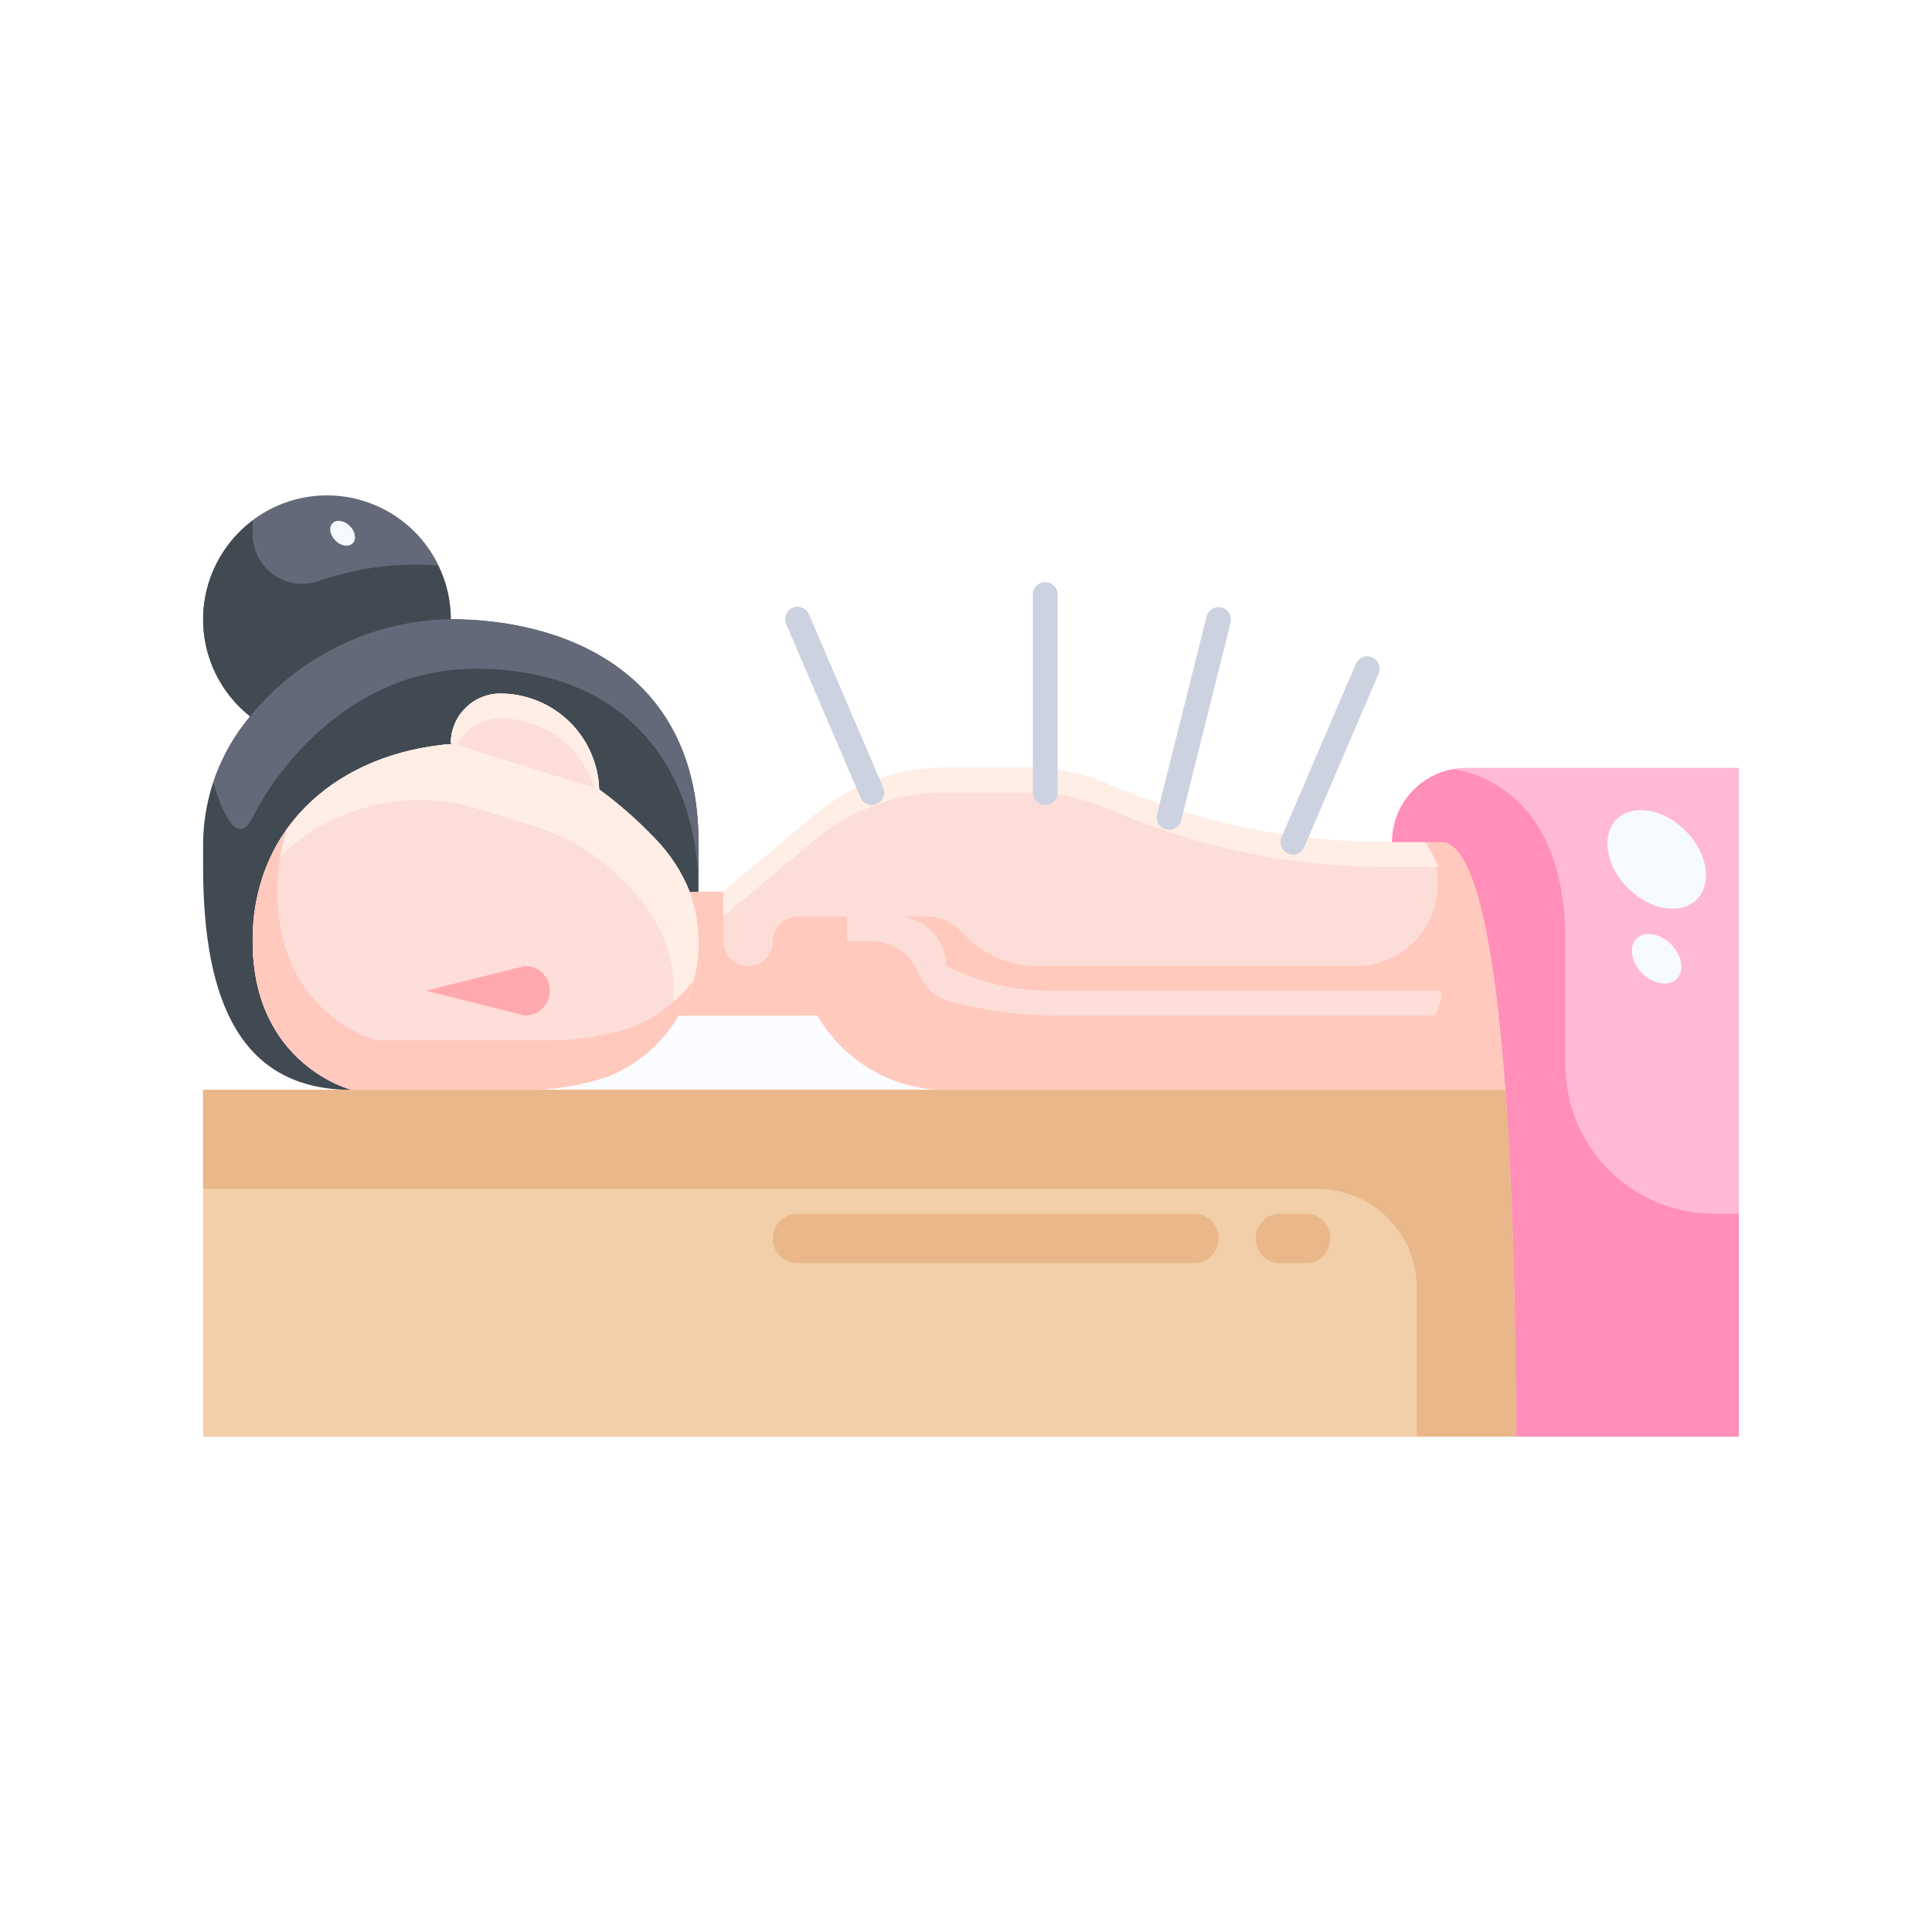 <svg xmlns="http://www.w3.org/2000/svg" xmlns:xlink="http://www.w3.org/1999/xlink" width="200" viewBox="0 0 150 150" height="200" preserveAspectRatio="xMidYMid meet"><defs><clipPath id="db7d5274a6"><path d="M 15 84 L 118 84 L 118 111.75 L 15 111.75 Z M 15 84 " clip-rule="nonzero"></path></clipPath><clipPath id="93163e51d5"><path d="M 108 59 L 135 59 L 135 111.75 L 108 111.75 Z M 108 59 " clip-rule="nonzero"></path></clipPath><clipPath id="823fd7eea9"><path d="M 15 38.25 L 35 38.25 L 35 56 L 15 56 Z M 15 38.25 " clip-rule="nonzero"></path></clipPath><clipPath id="be811c41aa"><path d="M 108 59 L 135 59 L 135 111.75 L 108 111.75 Z M 108 59 " clip-rule="nonzero"></path></clipPath><clipPath id="e091c0fa48"><path d="M 15 84 L 118 84 L 118 111.75 L 15 111.75 Z M 15 84 " clip-rule="nonzero"></path></clipPath></defs><rect x="-15" width="180" fill="#ffffff" y="-15" height="180" fill-opacity="1"></rect><rect x="-15" width="180" fill="#ffffff" y="-15" height="180" fill-opacity="1"></rect><path fill="#fafcff" d="M 73.461 84.617 L 40.77 84.617 C 42.961 84.625 45.094 84.285 47.172 83.598 C 48.332 83.137 49.387 82.5 50.332 81.684 C 51.277 80.871 52.062 79.926 52.691 78.848 L 63.48 78.848 C 63.984 79.723 64.594 80.52 65.309 81.234 C 66.023 81.953 66.82 82.562 67.695 83.07 C 68.574 83.578 69.5 83.961 70.477 84.223 C 71.453 84.484 72.449 84.617 73.461 84.617 Z M 73.461 84.617 " fill-opacity="1" fill-rule="nonzero"></path><g clip-path="url(#db7d5274a6)"><path fill="#f2cfa9" d="M 117.691 111.539 L 15.77 111.539 L 15.77 84.617 L 116.883 84.617 C 117.441 92.328 117.691 101.711 117.691 111.539 Z M 117.691 111.539 " fill-opacity="1" fill-rule="nonzero"></path></g><g clip-path="url(#93163e51d5)"><path fill="#ffb9d5" d="M 116.883 84.617 C 116.672 81.809 116.422 79.23 116.133 76.922 C 115.211 69.809 113.828 65.383 111.922 65.383 L 108.078 65.383 C 108.078 65.004 108.113 64.629 108.188 64.258 C 108.262 63.887 108.371 63.527 108.516 63.176 C 108.66 62.828 108.84 62.496 109.051 62.18 C 109.258 61.863 109.5 61.574 109.766 61.305 C 110.035 61.039 110.324 60.797 110.641 60.586 C 110.957 60.379 111.289 60.199 111.637 60.055 C 111.988 59.91 112.348 59.801 112.719 59.727 C 113.094 59.652 113.469 59.617 113.848 59.617 L 135 59.617 L 135 111.539 L 117.691 111.539 C 117.691 101.711 117.441 92.328 116.883 84.617 Z M 116.883 84.617 " fill-opacity="1" fill-rule="nonzero"></path></g><g clip-path="url(#823fd7eea9)"><path fill="#636978" d="M 25.383 38.461 C 26.016 38.461 26.641 38.523 27.262 38.645 C 27.879 38.77 28.48 38.953 29.062 39.195 C 29.648 39.434 30.203 39.73 30.727 40.082 C 31.25 40.434 31.738 40.832 32.184 41.277 C 32.629 41.723 33.027 42.211 33.379 42.734 C 33.73 43.262 34.027 43.812 34.27 44.398 C 34.508 44.98 34.691 45.582 34.816 46.199 C 34.938 46.82 35 47.445 35 48.078 C 33.508 48.102 32.031 48.289 30.578 48.633 C 29.125 48.98 27.727 49.48 26.383 50.129 C 25.035 50.781 23.777 51.57 22.605 52.496 C 21.43 53.418 20.371 54.461 19.422 55.617 C 18.641 54.996 17.973 54.273 17.414 53.445 C 16.855 52.617 16.438 51.723 16.16 50.766 C 15.883 49.805 15.754 48.828 15.781 47.832 C 15.805 46.832 15.98 45.863 16.309 44.922 C 16.637 43.977 17.102 43.105 17.699 42.309 C 18.297 41.512 19.004 40.82 19.816 40.242 C 20.629 39.664 21.512 39.223 22.461 38.918 C 23.414 38.613 24.387 38.461 25.383 38.461 Z M 25.383 38.461 " fill-opacity="1" fill-rule="nonzero"></path></g><path fill="#414952" d="M 53.559 69.27 C 52.938 67.703 52.039 66.32 50.867 65.117 C 49.531 63.711 48.082 62.434 46.52 61.289 C 46.504 60.793 46.441 60.309 46.332 59.824 C 46.219 59.344 46.066 58.879 45.867 58.426 C 45.664 57.973 45.426 57.547 45.141 57.141 C 44.859 56.734 44.543 56.359 44.188 56.016 C 43.832 55.672 43.449 55.367 43.035 55.098 C 42.621 54.828 42.184 54.598 41.727 54.414 C 41.27 54.227 40.797 54.086 40.312 53.992 C 39.828 53.895 39.34 53.848 38.848 53.848 C 38.336 53.848 37.848 53.945 37.375 54.141 C 36.906 54.336 36.488 54.617 36.129 54.977 C 35.77 55.336 35.492 55.75 35.297 56.223 C 35.102 56.691 35 57.184 35 57.691 L 35.191 57.75 C 26.402 58.402 19.617 64.039 19.617 73.078 C 19.617 82.691 27.309 84.617 27.309 84.617 C 18.809 84.617 15.77 77.941 15.77 67.309 L 15.77 65.383 C 15.797 63.594 16.125 61.859 16.75 60.184 C 17.379 58.508 18.27 56.984 19.422 55.617 C 20.371 54.461 21.43 53.418 22.605 52.496 C 23.777 51.57 25.035 50.781 26.383 50.129 C 27.727 49.48 29.125 48.98 30.578 48.633 C 32.031 48.289 33.508 48.102 35 48.078 C 43.5 48.078 54.23 51.922 54.23 65.383 L 54.23 69.23 Z M 53.559 69.27 " fill-opacity="1" fill-rule="nonzero"></path><path fill="#fdddd7" d="M 63.48 78.848 L 52.691 78.848 C 53.719 77.094 54.23 75.203 54.23 73.172 C 54.227 72.074 54.074 70.996 53.77 69.941 C 53.711 69.715 53.641 69.488 53.559 69.27 L 54.23 69.23 L 56.152 69.23 L 63.402 63.172 C 64.602 62.168 65.93 61.379 67.383 60.809 C 69.266 60.008 71.227 59.609 73.27 59.617 L 79.922 59.617 C 82.027 59.617 84.047 60.031 85.98 60.867 L 86.383 61.039 C 87.883 61.672 89.402 62.25 90.941 62.73 C 94.082 63.77 97.297 64.5 100.578 64.922 C 102.906 65.23 105.246 65.383 107.598 65.383 L 111.922 65.383 C 113.828 65.383 115.211 69.809 116.133 76.922 C 116.422 79.23 116.672 81.809 116.883 84.617 L 73.461 84.617 C 72.449 84.617 71.453 84.484 70.477 84.223 C 69.5 83.961 68.574 83.578 67.695 83.07 C 66.82 82.562 66.023 81.953 65.309 81.234 C 64.594 80.52 63.984 79.723 63.48 78.848 Z M 63.48 78.848 " fill-opacity="1" fill-rule="nonzero"></path><path fill="#fdddd7" d="M 52.691 78.848 C 52.062 79.926 51.277 80.871 50.332 81.684 C 49.387 82.5 48.332 83.137 47.172 83.598 C 45.094 84.285 42.961 84.625 40.77 84.617 L 27.309 84.617 C 27.309 84.617 19.617 82.691 19.617 73.078 C 19.617 64.039 26.402 58.402 35.191 57.75 L 35 57.691 C 35 57.184 35.102 56.691 35.297 56.223 C 35.492 55.75 35.77 55.336 36.129 54.977 C 36.488 54.617 36.906 54.336 37.375 54.141 C 37.848 53.945 38.336 53.848 38.848 53.848 C 39.34 53.848 39.828 53.895 40.312 53.992 C 40.797 54.086 41.27 54.227 41.727 54.414 C 42.184 54.598 42.621 54.828 43.035 55.098 C 43.449 55.367 43.832 55.672 44.188 56.016 C 44.543 56.359 44.859 56.734 45.141 57.141 C 45.426 57.547 45.664 57.973 45.867 58.426 C 46.066 58.879 46.219 59.344 46.332 59.824 C 46.441 60.309 46.504 60.793 46.52 61.289 C 48.082 62.434 49.531 63.711 50.867 65.117 C 52.039 66.32 52.938 67.703 53.559 69.27 C 53.641 69.488 53.711 69.715 53.77 69.941 C 54.074 70.996 54.227 72.074 54.23 73.172 C 54.23 75.203 53.719 77.094 52.691 78.848 Z M 52.691 78.848 " fill-opacity="1" fill-rule="nonzero"></path><path fill="#fdddd7" d="M 81.617 76.922 C 78.746 76.926 76.027 76.281 73.461 75 C 73.461 74.488 73.363 74 73.168 73.527 C 72.973 73.059 72.695 72.641 72.336 72.281 C 71.973 71.918 71.559 71.641 71.086 71.445 C 70.617 71.25 70.125 71.152 69.617 71.152 L 61.922 71.152 L 61.922 73.078 C 61.914 75.145 62.434 77.066 63.48 78.848 C 63.984 79.723 64.594 80.52 65.309 81.234 C 66.023 81.953 66.82 82.562 67.695 83.07 C 68.574 83.578 69.5 83.961 70.477 84.223 C 71.453 84.484 72.449 84.617 73.461 84.617 L 116.883 84.617 C 116.672 81.809 116.422 79.23 116.133 76.922 Z M 81.617 76.922 " fill-opacity="1" fill-rule="nonzero"></path><path fill="#ffc9bd" d="M 81.617 76.922 C 78.746 76.926 76.027 76.281 73.461 75 C 73.461 74.488 73.363 74 73.168 73.527 C 72.973 73.059 72.695 72.641 72.336 72.281 C 71.973 71.918 71.559 71.641 71.086 71.445 C 70.617 71.25 70.125 71.152 69.617 71.152 L 61.922 71.152 L 61.922 73.078 C 61.914 75.145 62.434 77.066 63.48 78.848 C 63.984 79.723 64.594 80.52 65.309 81.234 C 66.023 81.953 66.82 82.562 67.695 83.07 C 68.574 83.578 69.5 83.961 70.477 84.223 C 71.453 84.484 72.449 84.617 73.461 84.617 L 116.883 84.617 C 116.672 81.809 116.422 79.23 116.133 76.922 Z M 81.617 76.922 " fill-opacity="1" fill-rule="nonzero"></path><path fill="#fdddd7" d="M 67.691 73.078 C 68.082 73.078 68.461 73.133 68.832 73.25 C 69.203 73.363 69.547 73.531 69.871 73.75 C 70.191 73.969 70.469 74.234 70.711 74.539 C 70.953 74.844 71.145 75.176 71.281 75.539 C 71.5 76.078 71.824 76.547 72.258 76.934 C 72.695 77.324 73.191 77.594 73.754 77.75 C 76.328 78.445 78.949 78.812 81.617 78.848 L 111.391 78.848 C 111.742 78.254 111.918 77.613 111.922 76.922 L 81.617 76.922 C 78.746 76.926 76.027 76.281 73.461 75 C 73.461 74.488 73.363 74 73.168 73.527 C 72.973 73.059 72.695 72.641 72.336 72.281 C 71.973 71.918 71.559 71.641 71.086 71.445 C 70.617 71.25 70.125 71.152 69.617 71.152 L 65.77 71.152 L 65.77 73.078 Z M 67.691 73.078 " fill-opacity="1" fill-rule="nonzero"></path><path fill="#ffc9bd" d="M 111.922 65.383 L 110.668 65.383 L 110.727 65.477 C 111.012 65.957 111.227 66.465 111.379 67.004 C 111.527 67.539 111.605 68.09 111.609 68.648 C 111.613 69.207 111.547 69.754 111.402 70.297 C 111.262 70.836 111.051 71.348 110.773 71.832 C 110.496 72.316 110.16 72.758 109.766 73.152 C 109.371 73.547 108.93 73.887 108.445 74.164 C 107.961 74.441 107.449 74.652 106.906 74.793 C 106.367 74.934 105.816 75.004 105.258 75 L 80.492 75 C 79.473 75 78.492 74.805 77.551 74.414 C 76.605 74.023 75.773 73.469 75.055 72.746 L 74.59 72.281 C 73.836 71.531 72.93 71.152 71.871 71.152 L 69.617 71.152 C 70.125 71.152 70.617 71.25 71.086 71.445 C 71.559 71.641 71.973 71.918 72.336 72.281 C 72.695 72.641 72.973 73.059 73.168 73.527 C 73.363 74 73.461 74.488 73.461 75 C 76.027 76.281 78.746 76.926 81.617 76.922 L 116.133 76.922 C 115.211 69.809 113.828 65.383 111.922 65.383 Z M 111.922 65.383 " fill-opacity="1" fill-rule="nonzero"></path><path fill="#ffc9bd" d="M 60 73.078 C 60 73.332 59.953 73.578 59.855 73.812 C 59.758 74.047 59.617 74.258 59.438 74.438 C 59.258 74.617 59.047 74.758 58.812 74.855 C 58.578 74.953 58.332 75 58.078 75 C 57.82 75 57.578 74.953 57.34 74.855 C 57.105 74.758 56.898 74.617 56.719 74.438 C 56.535 74.258 56.398 74.047 56.301 73.812 C 56.203 73.578 56.152 73.332 56.152 73.078 L 56.152 69.23 L 54.23 69.23 L 53.559 69.27 C 53.641 69.488 53.711 69.715 53.77 69.941 C 54.074 70.996 54.227 72.074 54.23 73.172 C 54.23 75.203 53.719 77.094 52.691 78.848 L 63.48 78.848 C 62.434 77.066 61.914 75.145 61.922 73.078 L 61.922 71.152 C 61.668 71.152 61.422 71.203 61.188 71.301 C 60.953 71.398 60.742 71.535 60.562 71.719 C 60.383 71.898 60.242 72.105 60.145 72.34 C 60.047 72.578 60 72.82 60 73.078 Z M 60 73.078 " fill-opacity="1" fill-rule="nonzero"></path><path fill="#ffeee5" d="M 67.383 62.73 C 69.266 61.934 71.227 61.535 73.27 61.539 L 79.922 61.539 C 82.027 61.539 84.047 61.957 85.98 62.789 L 86.383 62.961 C 87.883 63.598 89.402 64.172 90.941 64.652 C 94.082 65.691 97.297 66.422 100.578 66.848 C 102.906 67.152 105.246 67.309 107.598 67.309 L 111.664 67.309 C 111.383 66.641 111.051 66 110.668 65.383 L 107.59 65.383 C 105.242 65.383 102.902 65.23 100.57 64.922 C 97.289 64.5 94.078 63.77 90.938 62.73 C 89.398 62.25 87.879 61.672 86.379 61.039 L 85.977 60.867 C 84.043 60.035 82.027 59.617 79.922 59.617 L 73.27 59.617 C 71.227 59.609 69.266 60.008 67.383 60.809 C 65.93 61.379 64.602 62.168 63.402 63.172 L 56.152 69.23 L 56.152 71.152 L 63.402 65.098 C 64.602 64.094 65.93 63.305 67.383 62.73 Z M 67.383 62.73 " fill-opacity="1" fill-rule="nonzero"></path><path fill="#ffeee5" d="M 54.23 73.172 C 54.227 72.074 54.074 70.996 53.77 69.941 C 53.711 69.715 53.641 69.488 53.559 69.27 C 52.938 67.703 52.039 66.32 50.867 65.117 C 49.535 63.711 48.086 62.438 46.527 61.293 L 35.191 57.75 C 28.117 58.277 22.344 62.043 20.363 68.207 C 21.414 66.742 22.699 65.516 24.207 64.527 C 25.191 63.914 26.227 63.41 27.32 63.023 C 28.414 62.637 29.535 62.375 30.688 62.234 C 31.84 62.098 32.992 62.086 34.145 62.203 C 35.301 62.32 36.426 62.562 37.527 62.926 L 41.535 64.18 C 43.906 64.902 45.996 66.117 47.801 67.816 C 48.207 68.199 48.59 68.586 48.957 68.969 C 50.133 70.172 51.027 71.559 51.648 73.125 C 51.73 73.344 51.801 73.566 51.859 73.797 C 52.16 74.852 52.309 75.926 52.309 77.02 C 52.309 78.02 52.176 79 51.91 79.965 C 52.68 79 53.266 77.938 53.664 76.77 C 54.062 75.605 54.25 74.406 54.23 73.172 Z M 54.23 73.172 " fill-opacity="1" fill-rule="nonzero"></path><path fill="#ffc9bd" d="M 49.098 79.75 C 47.016 80.438 44.883 80.777 42.691 80.77 L 29.23 80.77 C 29.23 80.77 21.539 78.848 21.539 69.23 C 21.531 67.57 21.777 65.945 22.277 64.363 C 21.387 65.637 20.711 67.02 20.258 68.508 C 19.801 69.996 19.586 71.52 19.617 73.078 C 19.617 82.691 27.309 84.617 27.309 84.617 L 40.77 84.617 C 42.961 84.625 45.094 84.285 47.172 83.598 C 47.98 83.273 48.738 82.863 49.453 82.363 C 50.164 81.867 50.809 81.293 51.387 80.645 C 51.965 79.992 52.461 79.289 52.875 78.523 C 53.289 77.758 53.609 76.957 53.836 76.117 C 52.594 77.77 51.012 78.98 49.098 79.75 Z M 49.098 79.75 " fill-opacity="1" fill-rule="nonzero"></path><path fill="#ffeee5" d="M 38.848 55.77 C 39.664 55.773 40.457 55.902 41.23 56.16 C 42.008 56.418 42.723 56.789 43.375 57.273 C 44.031 57.762 44.598 58.336 45.066 59.004 C 45.539 59.668 45.895 60.391 46.133 61.172 L 46.52 61.293 C 46.504 60.801 46.441 60.312 46.332 59.832 C 46.223 59.348 46.066 58.883 45.867 58.43 C 45.668 57.977 45.426 57.551 45.145 57.145 C 44.863 56.738 44.543 56.363 44.188 56.02 C 43.832 55.676 43.449 55.367 43.035 55.098 C 42.621 54.828 42.188 54.598 41.73 54.414 C 41.27 54.227 40.801 54.086 40.316 53.992 C 39.828 53.895 39.34 53.848 38.848 53.848 C 38.336 53.848 37.848 53.945 37.375 54.141 C 36.906 54.336 36.488 54.617 36.129 54.977 C 35.77 55.336 35.492 55.75 35.297 56.223 C 35.102 56.691 35 57.184 35 57.691 L 35.191 57.75 L 35.465 57.836 C 35.793 57.207 36.262 56.703 36.867 56.332 C 37.477 55.965 38.137 55.773 38.848 55.77 Z M 38.848 55.77 " fill-opacity="1" fill-rule="nonzero"></path><path fill="#414952" d="M 24.852 45.082 C 24.559 45.191 24.258 45.266 23.949 45.305 C 23.641 45.34 23.328 45.344 23.02 45.305 C 22.711 45.27 22.41 45.195 22.117 45.086 C 21.828 44.977 21.551 44.832 21.297 44.656 C 21.039 44.48 20.805 44.277 20.598 44.043 C 20.391 43.812 20.215 43.559 20.066 43.281 C 19.922 43.008 19.809 42.719 19.734 42.414 C 19.656 42.113 19.617 41.805 19.617 41.496 L 19.617 40.43 C 19.32 40.648 19.043 40.883 18.773 41.137 C 18.508 41.387 18.258 41.652 18.02 41.93 C 17.785 42.211 17.566 42.504 17.363 42.809 C 17.16 43.113 16.977 43.43 16.809 43.754 C 16.641 44.082 16.496 44.418 16.367 44.758 C 16.238 45.102 16.133 45.453 16.043 45.809 C 15.957 46.164 15.891 46.523 15.844 46.887 C 15.797 47.25 15.77 47.613 15.766 47.98 C 15.762 48.344 15.777 48.711 15.816 49.074 C 15.852 49.438 15.91 49.801 15.988 50.156 C 16.066 50.516 16.168 50.867 16.285 51.215 C 16.406 51.559 16.543 51.898 16.703 52.227 C 16.859 52.559 17.035 52.879 17.23 53.188 C 17.426 53.5 17.637 53.797 17.867 54.082 C 18.098 54.367 18.34 54.641 18.602 54.898 C 18.859 55.156 19.137 55.398 19.422 55.625 C 20.371 54.465 21.43 53.426 22.602 52.5 C 23.777 51.574 25.035 50.785 26.379 50.133 C 27.727 49.48 29.125 48.984 30.578 48.637 C 32.031 48.289 33.504 48.102 35 48.078 C 34.992 46.609 34.664 45.223 34.012 43.906 C 30.875 43.668 27.824 44.059 24.852 45.082 Z M 24.852 45.082 " fill-opacity="1" fill-rule="nonzero"></path><path fill="#636978" d="M 35 48.078 C 33.508 48.102 32.031 48.289 30.578 48.633 C 29.125 48.98 27.727 49.48 26.383 50.129 C 25.035 50.781 23.777 51.57 22.605 52.496 C 21.43 53.418 20.371 54.461 19.422 55.617 C 18.16 57.16 17.203 58.879 16.555 60.77 C 17.293 63.191 18.461 65.789 19.617 63.461 C 21.539 59.617 27.309 51.922 36.922 51.922 C 48.617 51.922 54.23 59.664 54.23 69.23 L 54.23 65.383 C 54.23 51.922 43.5 48.078 35 48.078 Z M 35 48.078 " fill-opacity="1" fill-rule="nonzero"></path><g clip-path="url(#be811c41aa)"><path fill="#ff8fb8" d="M 133.078 94.23 C 132.32 94.23 131.57 94.156 130.824 94.008 C 130.082 93.859 129.359 93.641 128.66 93.352 C 127.961 93.062 127.297 92.707 126.668 92.285 C 126.035 91.867 125.453 91.387 124.918 90.852 C 124.383 90.316 123.902 89.734 123.484 89.102 C 123.062 88.473 122.707 87.809 122.418 87.109 C 122.125 86.406 121.906 85.688 121.762 84.941 C 121.613 84.199 121.539 83.449 121.539 82.691 L 121.539 73.078 C 121.539 62.211 115.277 60.117 112.863 59.715 C 112.191 59.828 111.562 60.055 110.973 60.391 C 110.383 60.727 109.871 61.156 109.434 61.676 C 108.996 62.191 108.66 62.77 108.426 63.41 C 108.191 64.047 108.078 64.707 108.078 65.383 L 111.922 65.383 C 113.828 65.383 115.211 69.809 116.133 76.922 C 116.422 79.23 116.672 81.809 116.883 84.617 C 117.441 92.328 117.691 101.711 117.691 111.539 L 135 111.539 L 135 94.23 Z M 133.078 94.23 " fill-opacity="1" fill-rule="nonzero"></path></g><g clip-path="url(#e091c0fa48)"><path fill="#e9b789" d="M 110 100 L 110 111.539 L 117.691 111.539 C 117.691 101.711 117.441 92.328 116.883 84.617 L 15.77 84.617 L 15.77 92.309 L 102.309 92.309 C 102.812 92.309 103.312 92.355 103.809 92.457 C 104.305 92.555 104.785 92.699 105.25 92.895 C 105.719 93.086 106.16 93.324 106.582 93.605 C 107 93.883 107.391 94.203 107.746 94.562 C 108.105 94.918 108.422 95.305 108.703 95.727 C 108.984 96.145 109.223 96.59 109.414 97.055 C 109.609 97.523 109.754 98.004 109.852 98.5 C 109.949 98.996 110 99.496 110 100 Z M 110 100 " fill-opacity="1" fill-rule="nonzero"></path></g><path fill="#cdd2e1" d="M 81.152 62.5 C 80.887 62.5 80.66 62.406 80.473 62.219 C 80.285 62.031 80.191 61.805 80.191 61.539 L 80.191 46.152 C 80.191 45.887 80.285 45.66 80.473 45.473 C 80.66 45.285 80.887 45.191 81.152 45.191 C 81.418 45.191 81.645 45.285 81.832 45.473 C 82.023 45.66 82.117 45.887 82.117 46.152 L 82.117 61.539 C 82.117 61.805 82.023 62.031 81.832 62.219 C 81.645 62.406 81.418 62.5 81.152 62.5 Z M 81.152 62.5 " fill-opacity="1" fill-rule="nonzero"></path><path fill="#cdd2e1" d="M 90.77 64.422 C 90.695 64.422 90.621 64.414 90.547 64.395 C 90.289 64.336 90.094 64.191 89.953 63.965 C 89.812 63.742 89.773 63.5 89.836 63.242 L 90.008 62.512 L 93.684 47.848 C 93.75 47.594 93.898 47.402 94.125 47.27 C 94.352 47.137 94.59 47.105 94.844 47.168 C 95.098 47.23 95.293 47.375 95.43 47.598 C 95.566 47.816 95.605 48.059 95.547 48.312 L 91.703 63.684 C 91.652 63.902 91.539 64.078 91.363 64.215 C 91.188 64.352 90.992 64.422 90.77 64.422 Z M 90.77 64.422 " fill-opacity="1" fill-rule="nonzero"></path><path fill="#cdd2e1" d="M 100.383 66.348 C 100.258 66.348 100.137 66.32 100.016 66.273 C 99.773 66.172 99.598 66 99.496 65.754 C 99.395 65.508 99.395 65.262 99.496 65.016 L 99.688 64.555 L 105.266 51.543 C 105.371 51.301 105.547 51.129 105.793 51.031 C 106.039 50.934 106.285 50.938 106.527 51.039 C 106.773 51.145 106.945 51.32 107.043 51.566 C 107.141 51.812 107.137 52.059 107.035 52.301 L 101.266 65.75 C 101.191 65.93 101.074 66.074 100.914 66.184 C 100.754 66.289 100.578 66.344 100.383 66.348 Z M 100.383 66.348 " fill-opacity="1" fill-rule="nonzero"></path><path fill="#cdd2e1" d="M 67.691 62.5 C 67.5 62.5 67.32 62.445 67.16 62.34 C 67 62.234 66.879 62.09 66.805 61.91 L 61.035 48.449 C 60.934 48.207 60.93 47.961 61.027 47.715 C 61.125 47.465 61.297 47.289 61.543 47.188 C 61.785 47.082 62.031 47.078 62.277 47.176 C 62.527 47.277 62.703 47.449 62.805 47.691 L 68.574 61.152 C 68.68 61.398 68.68 61.645 68.578 61.891 C 68.48 62.137 68.305 62.309 68.062 62.414 C 67.945 62.465 67.82 62.496 67.691 62.5 Z M 67.691 62.5 " fill-opacity="1" fill-rule="nonzero"></path><path fill="#ffa8ad" d="M 40.77 78.848 L 33.078 76.922 L 40.77 75 C 41.023 75 41.27 75.047 41.504 75.145 C 41.742 75.242 41.949 75.383 42.129 75.562 C 42.309 75.742 42.449 75.953 42.547 76.188 C 42.645 76.422 42.691 76.668 42.691 76.922 C 42.691 77.18 42.645 77.422 42.547 77.66 C 42.449 77.895 42.309 78.102 42.129 78.281 C 41.949 78.465 41.742 78.602 41.504 78.699 C 41.27 78.797 41.023 78.848 40.77 78.848 Z M 40.77 78.848 " fill-opacity="1" fill-rule="nonzero"></path><path fill="#f6fafd" d="M 130.855 64.488 C 131.27 64.898 131.609 65.352 131.875 65.848 C 132.145 66.34 132.32 66.836 132.402 67.34 C 132.484 67.84 132.469 68.305 132.352 68.738 C 132.234 69.168 132.031 69.531 131.734 69.828 C 131.438 70.125 131.074 70.332 130.645 70.445 C 130.211 70.562 129.746 70.578 129.246 70.496 C 128.742 70.414 128.246 70.242 127.754 69.973 C 127.258 69.707 126.805 69.367 126.391 68.953 C 125.98 68.543 125.641 68.09 125.371 67.594 C 125.105 67.102 124.93 66.602 124.848 66.102 C 124.766 65.602 124.781 65.137 124.898 64.703 C 125.012 64.273 125.219 63.91 125.516 63.613 C 125.812 63.316 126.176 63.109 126.605 62.996 C 127.035 62.879 127.504 62.863 128.004 62.945 C 128.504 63.027 129.004 63.199 129.496 63.469 C 129.992 63.734 130.445 64.074 130.855 64.488 Z M 130.855 64.488 " fill-opacity="1" fill-rule="nonzero"></path><path fill="#f6fafd" d="M 129.742 73.316 C 129.949 73.523 130.117 73.75 130.254 74 C 130.387 74.246 130.477 74.496 130.516 74.75 C 130.559 75 130.551 75.234 130.492 75.449 C 130.434 75.668 130.328 75.852 130.18 76 C 130.031 76.148 129.848 76.25 129.633 76.309 C 129.418 76.367 129.184 76.375 128.93 76.336 C 128.68 76.293 128.43 76.207 128.18 76.074 C 127.934 75.938 127.703 75.77 127.496 75.562 C 127.289 75.355 127.121 75.125 126.984 74.879 C 126.852 74.629 126.762 74.379 126.723 74.129 C 126.68 73.879 126.688 73.645 126.746 73.426 C 126.805 73.211 126.91 73.027 127.059 72.879 C 127.207 72.73 127.391 72.625 127.605 72.566 C 127.82 72.508 128.055 72.5 128.309 72.543 C 128.559 72.582 128.809 72.672 129.059 72.805 C 129.305 72.938 129.535 73.109 129.742 73.316 Z M 129.742 73.316 " fill-opacity="1" fill-rule="nonzero"></path><path fill="#f6fafd" d="M 27.16 40.84 C 27.379 41.055 27.508 41.293 27.551 41.555 C 27.594 41.82 27.535 42.027 27.379 42.184 C 27.227 42.336 27.016 42.395 26.754 42.352 C 26.492 42.309 26.254 42.18 26.039 41.965 C 25.824 41.75 25.695 41.508 25.652 41.246 C 25.609 40.984 25.664 40.777 25.82 40.621 C 25.973 40.465 26.184 40.41 26.445 40.453 C 26.707 40.496 26.945 40.625 27.16 40.84 Z M 27.16 40.84 " fill-opacity="1" fill-rule="nonzero"></path><path fill="#e9b789" d="M 61.922 94.23 L 92.691 94.23 C 92.949 94.23 93.191 94.281 93.43 94.379 C 93.664 94.477 93.871 94.613 94.051 94.793 C 94.234 94.973 94.371 95.184 94.469 95.418 C 94.566 95.652 94.617 95.898 94.617 96.152 C 94.617 96.41 94.566 96.652 94.469 96.891 C 94.371 97.125 94.234 97.332 94.051 97.512 C 93.871 97.695 93.664 97.832 93.43 97.93 C 93.191 98.027 92.949 98.078 92.691 98.078 L 61.922 98.078 C 61.668 98.078 61.422 98.027 61.188 97.93 C 60.953 97.832 60.742 97.695 60.562 97.512 C 60.383 97.332 60.242 97.125 60.145 96.891 C 60.047 96.652 60 96.41 60 96.152 C 60 95.898 60.047 95.652 60.145 95.418 C 60.242 95.184 60.383 94.973 60.562 94.793 C 60.742 94.613 60.953 94.477 61.188 94.379 C 61.422 94.281 61.668 94.23 61.922 94.23 Z M 61.922 94.23 " fill-opacity="1" fill-rule="nonzero"></path><path fill="#e9b789" d="M 99.379 94.23 L 101.391 94.23 C 101.641 94.23 101.879 94.277 102.109 94.375 C 102.34 94.469 102.543 94.605 102.719 94.781 C 102.895 94.957 103.031 95.16 103.125 95.391 C 103.223 95.621 103.27 95.859 103.27 96.109 L 103.27 96.199 C 103.27 96.445 103.223 96.688 103.125 96.918 C 103.031 97.148 102.895 97.352 102.719 97.527 C 102.543 97.703 102.34 97.84 102.109 97.934 C 101.879 98.027 101.641 98.078 101.391 98.078 L 99.379 98.078 C 99.129 98.078 98.891 98.027 98.66 97.934 C 98.43 97.84 98.227 97.703 98.051 97.527 C 97.875 97.352 97.738 97.148 97.645 96.918 C 97.547 96.688 97.5 96.445 97.5 96.199 L 97.5 96.109 C 97.5 95.859 97.547 95.621 97.645 95.391 C 97.738 95.16 97.875 94.957 98.051 94.781 C 98.227 94.605 98.43 94.469 98.66 94.375 C 98.891 94.277 99.129 94.23 99.379 94.23 Z M 99.379 94.23 " fill-opacity="1" fill-rule="nonzero"></path></svg>